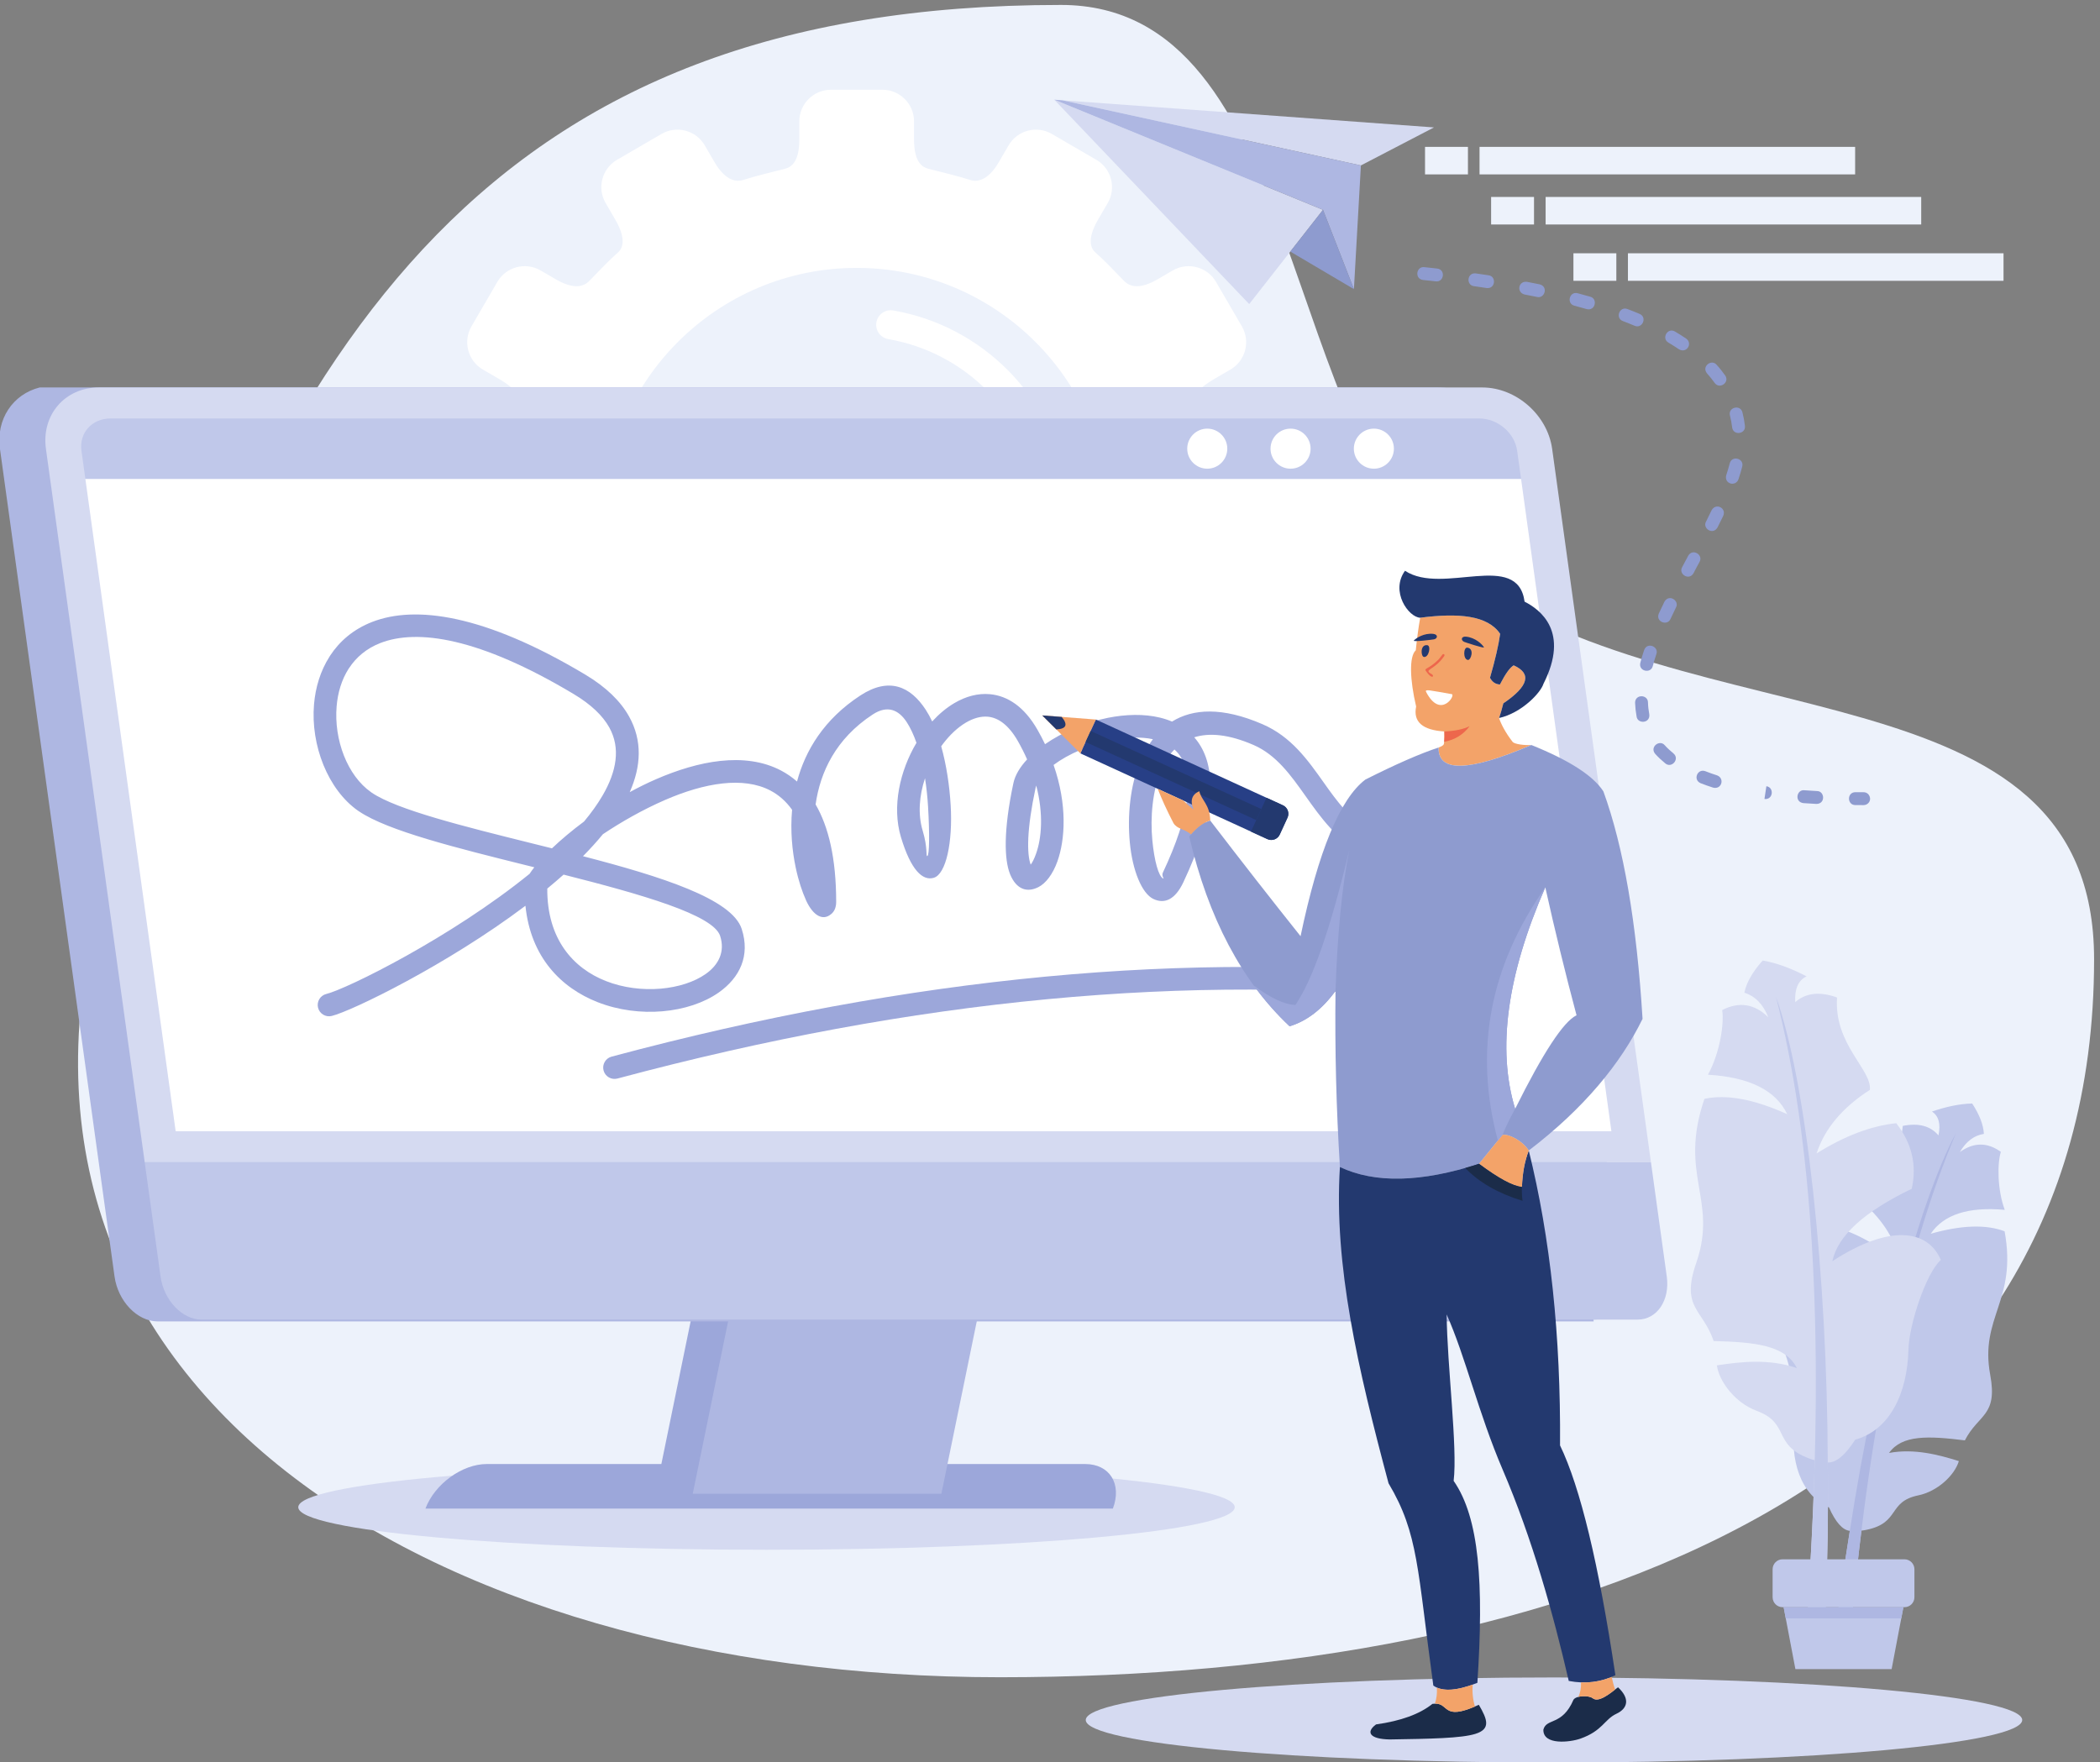 <svg xmlns:inkscape="http://www.inkscape.org/namespaces/inkscape" xmlns:sodipodi="http://sodipodi.sourceforge.net/DTD/sodipodi-0.dtd" xmlns="http://www.w3.org/2000/svg" xmlns:svg="http://www.w3.org/2000/svg" id="svg1" width="3199.802" height="2685.333" viewBox="0 0 3199.802 2685.333"><rect x="0" y="0" width="3199.802" height="2685.333" fill="#808080" stroke="none"/><defs id="defs1"></defs><g id="g1" transform="translate(-400.571,-324.667)"><g id="group-R5"><path id="path3" d="m 15166.7,22565 c 2813.4,0 2492.3,-4968.4 4523.3,-6482.9 2688.1,-2004.4 7312.8,-1012 7312.8,-4452.1 0,-6039.2 -5998.6,-8227.3 -12535.4,-8227.3 -6536.84,0 -12114.64,3349.6 -10168.23,9372.8 1946.37,6023.4 4330.76,9789.5 10867.53,9789.5" style="fill:#edf2fb;fill-opacity:1;fill-rule:evenodd;stroke:none" transform="matrix(0.133,0,0,-0.133,0,3333.333)"></path><path id="path4" d="m 12826.4,19551.9 c 1599,0 2895.4,-1296.3 2895.4,-2895.5 0,-1599.1 -1296.4,-2895.3 -2895.4,-2895.3 -1599.2,0 -2895.53,1296.2 -2895.53,2895.3 0,1599.2 1296.33,2895.5 2895.53,2895.5 z M 15237.9,17050 c 14.3,-90.7 -47.6,-175.8 -138.2,-190.2 -90.7,-14.4 -175.9,47.4 -190.2,138.1 -71.8,442.1 -281.2,838.2 -582.9,1143.1 -302.2,305.2 -696.7,518.6 -1138.1,594.8 -90.7,15.4 -151.6,101.5 -136.2,192.2 15.5,90.7 101.6,151.6 192.2,136.2 511.3,-88.3 968.2,-335.5 1317.9,-688.6 349.4,-353.2 592.2,-812.5 675.5,-1325.6 z m -4855.2,-393.6 c 0,92.2 74.7,166.9 166.8,166.9 92.1,0 166.8,-74.7 166.8,-166.9 0,-582.6 236.2,-1110.2 618,-1492 381.8,-381.8 909.3,-618 1492.1,-618 92.1,0 166.7,-74.6 166.7,-166.8 0,-92.1 -74.6,-166.8 -166.7,-166.8 -674.8,0 -1285.7,273.7 -1727.9,715.8 -442.2,442.2 -715.8,1053.2 -715.8,1727.8 z m 2443.7,779.7 c 430.5,0 779.5,-349 779.5,-779.6 0,-430.5 -349,-779.5 -779.5,-779.5 -430.6,0 -779.6,349 -779.6,779.5 0,430.6 349,779.6 779.6,779.6 z m -2235.4,3651 -510.4,-296.8 c -171.99,-100 -230.89,-322.6 -130.82,-494.6 l 112.62,-193.7 c 132.9,-228.5 75,-331.9 33.7,-368.9 -113.58,-101.5 -218.83,-211.8 -324.5,-321.9 -31.03,-32.3 -129.58,-142.6 -389.03,8.2 l -177.99,103.4 c -172.12,100 -394.64,41.2 -494.71,-130.9 l -296.81,-510.4 c -100.07,-172 -41.17,-394.6 130.83,-494.7 l 176.28,-102.3 c 243.33,-141.5 237.08,-214 206.27,-317.3 -42.35,-141.5 -87.87,-283.2 -118.74,-429.9 -27.57,-130.4 -15.14,-223.7 -346.03,-223.7 h -202.81 c -199.38,0 -361.93,-162.6 -361.93,-361.9 v -590.4 c 0,-199.4 162.55,-361.9 361.93,-361.9 h 202.81 c 330.89,0 318.46,-93.4 346.03,-223.8 30.87,-146.6 76.39,-288.3 118.74,-429.8 30.81,-103.3 37.06,-175.9 -206.27,-317.3 l -176.28,-102.3 c -172,-100.1 -230.9,-322.7 -130.83,-494.7 l 296.81,-510.4 c 100.07,-172.2 322.59,-230.9 494.71,-130.9 l 177.99,103.3 c 259.45,150.9 358,40.6 389.03,8.2 105.67,-110 210.92,-220.3 324.5,-321.9 41.3,-36.9 99.2,-140.3 -33.7,-368.8 l -112.62,-193.7 c -100.07,-172.1 -41.17,-394.6 130.82,-494.6 l 510.4,-296.9 c 172.1,-100 394.7,-41.3 494.7,130.9 l 112.4,193.2 c 134.9,231.9 267.7,222.8 323.8,204.9 162.7,-51.8 313,-85.3 481,-129 61.3,-16.1 166.4,-60.7 166.4,-337 v -207.1 c 0,-199.3 162.6,-361.9 361.8,-361.9 h 590.4 c 199.4,0 361.9,162.6 361.9,361.9 v 207.1 c 0,276.3 105,320.9 166.4,337 167.9,43.7 318.2,77.2 481,129 56.1,17.9 188.9,27 323.7,-204.9 l 112.4,-193.2 c 100.1,-172.2 322.7,-230.9 494.8,-130.9 l 510.3,296.9 c 172.1,100 231,322.5 130.9,494.6 l -112.7,193.7 c -132.8,228.5 -74.9,331.9 -33.7,368.8 113.6,101.6 218.9,211.9 324.5,321.9 31.1,32.4 129.7,142.7 389.2,-8.2 l 177.9,-103.3 c 172.1,-100 394.7,-41.3 494.7,130.9 l 296.8,510.4 c 100,172 41.3,394.6 -130.9,494.7 l -176.2,102.3 c -243.4,141.4 -237.1,214 -206.2,317.3 42.2,141.5 87.7,283.2 118.6,429.8 27.6,130.4 15.2,223.8 346.2,223.8 h 202.7 c 199.4,0 361.9,162.5 361.9,361.9 v 590.4 c 0,199.3 -162.5,361.9 -361.9,361.9 h -202.7 c -331,0 -318.6,93.3 -346.2,223.7 -30.9,146.7 -76.4,288.4 -118.6,429.9 -30.9,103.3 -37.2,175.8 206.2,317.3 l 176.2,102.3 c 172.2,100.1 230.9,322.7 130.9,494.7 l -296.8,510.4 c -100,172.1 -322.6,230.9 -494.7,130.9 l -177.9,-103.4 c -259.5,-150.8 -358.1,-40.5 -389.2,-8.2 -105.6,110.1 -210.9,220.4 -324.5,321.9 -41.2,37 -99.1,140.4 33.7,368.9 l 112.7,193.7 c 100.1,172 41.2,394.6 -130.9,494.6 l -510.3,296.8 c -172.1,100.1 -394.7,41.3 -494.8,-130.8 l -112.4,-193.2 c -134.8,-231.9 -267.6,-222.8 -323.7,-204.9 -162.8,51.8 -313.1,85.2 -481,129 -61.4,16 -166.4,60.7 -166.4,337 v 207.1 c 0,199.3 -162.5,361.9 -361.9,361.9 h -590.4 c -199.2,0 -361.8,-162.6 -361.8,-361.9 v -207.1 c 0,-276.3 -105.1,-321 -166.4,-337 -168,-43.8 -318.3,-77.2 -481,-129 -56.1,-17.9 -188.9,-27 -323.8,204.9 l -112.4,193.2 c -100,172.1 -322.6,230.9 -494.7,130.8 v 0" style="fill:#ffffff;fill-opacity:1;fill-rule:evenodd;stroke:none" transform="matrix(0.133,0,0,-0.133,0,3333.333)"></path><path id="path5" d="m 21662.3,19719.3 h 4302.9 v -315.4 h -4302.9 z m -624.5,0 h 491.6 v -315.4 h -491.6 v 315.4 0" style="fill:#edf2fb;fill-opacity:1;fill-rule:evenodd;stroke:none" transform="matrix(0.133,0,0,-0.133,0,3333.333)"></path><path id="path6" d="m 19962.2,20938.5 h 4302.9 v -315.4 h -4302.9 z m -624.5,0 h 491.6 v -315.4 h -491.6 v 315.4 0" style="fill:#edf2fb;fill-opacity:1;fill-rule:evenodd;stroke:none" transform="matrix(0.133,0,0,-0.133,0,3333.333)"></path><path id="path7" d="m 20719.3,20364.8 h 4302.9 v -315.5 h -4302.9 z m -624.5,0 h 491.5 v -315.5 h -491.5 v 315.5 0" style="fill:#edf2fb;fill-opacity:1;fill-rule:evenodd;stroke:none" transform="matrix(0.133,0,0,-0.133,0,3333.333)"></path><path id="path8" d="m 11793.3,5838.6 c 2962.6,0 5364.3,-218.4 5364.3,-487.7 0,-269.3 -2401.7,-487.6 -5364.3,-487.6 -2962.58,0 -5364.35,218.3 -5364.35,487.6 0,269.3 2401.77,487.7 5364.35,487.7" style="fill:#d5daf1;fill-opacity:1;fill-rule:evenodd;stroke:none" transform="matrix(0.133,0,0,-0.133,0,3333.333)"></path><path id="path9" d="m 20815.1,3400.3 c 2962.6,0 5364.3,-218.4 5364.3,-487.7 0,-269.3 -2401.7,-487.6 -5364.3,-487.6 -2962.6,0 -5364.3,218.3 -5364.3,487.6 0,269.3 2401.7,487.7 5364.3,487.7" style="fill:#d5daf1;fill-opacity:1;fill-rule:evenodd;stroke:none" transform="matrix(0.133,0,0,-0.133,0,3333.333)"></path><path id="path10" d="m 15443.3,5845.9 h -2006.4 l 1154.6,5626.8 H 11743.2 L 10588.7,5845.9 H 8588.76 c -281.94,0 -596.71,-228.7 -702.85,-510.6 h 7875.69 c 106.2,281.9 -36.4,510.6 -318.3,510.6" style="fill:#9ca7da;fill-opacity:1;fill-rule:evenodd;stroke:none" transform="matrix(0.133,0,0,-0.133,0,3333.333)"></path><path id="path11" d="m 21600.7,7994.1 -181.2,1310 -1131.6,8174.3 c -53.8,388.4 -412.1,703.3 -800.5,703.3 H 6807.15 3637.72 3466.1 c -305.81,-77.2 -502.02,-363.2 -454.83,-703.3 L 4324.1,7994.1 C 4363.56,7710.6 4585.08,7480 4818.27,7480 H 21269.8 l -2.9,20.6 c 221.9,0 371.6,221 333.8,493.5" style="fill:#aeb7e2;fill-opacity:1;fill-rule:evenodd;stroke:none" transform="matrix(0.133,0,0,-0.133,0,3333.333)"></path><path id="path12" d="m 13796.9,5505.6 h -2848.6 l 1224.5,5967.1 h 2848.3 L 13796.9,5505.6" style="fill:#aeb7e2;fill-opacity:1;fill-rule:evenodd;stroke:none" transform="matrix(0.133,0,0,-0.133,0,3333.333)"></path><path id="path13" d="M 21925.9,9304.1 20794,17478.4 c -53.6,388.4 -412.2,703.3 -800.6,703.3 H 4144.09 c -388.38,0 -659.61,-314.9 -606.01,-703.3 L 4669.6,9304.1 h 17256.3" style="fill:#d5daf1;fill-opacity:1;fill-rule:evenodd;stroke:none" transform="matrix(0.133,0,0,-0.133,0,3333.333)"></path><path id="path14" d="m 4669.6,9304.1 181.65,-1310 c 37.7,-272.5 248.32,-493.5 470.26,-493.5 H 21772.9 c 222.3,0 372,221 334.3,493.5 l -181.3,1310 H 4669.6" style="fill:#c0c8ea;fill-opacity:1;fill-rule:evenodd;stroke:none" transform="matrix(0.133,0,0,-0.133,0,3333.333)"></path><path id="path15" d="m 21472.8,9659.1 -1035,7475.3 H 3989.78 l -44.64,322.1 1079.1,-7797.4 H 21472.8" style="fill:#ffffff;fill-opacity:1;fill-rule:evenodd;stroke:none" transform="matrix(0.133,0,0,-0.133,0,3333.333)"></path><path id="path16" d="m 20437.8,17134.4 -44.7,322.1 c -28.1,204.4 -222.8,370.1 -434.6,370.1 H 4277.21 c -211.69,0 -360.36,-165.7 -332.07,-370.1 l 44.64,-322.1 H 20437.8" style="fill:#c0c8ea;fill-opacity:1;fill-rule:evenodd;stroke:none" transform="matrix(0.133,0,0,-0.133,0,3333.333)"></path><path id="path17" d="m 17797.2,17709.9 c 126.7,0 229.5,-102.8 229.5,-229.5 0,-126.6 -102.8,-229.4 -229.5,-229.4 -126.8,0 -229.6,102.8 -229.6,229.4 0,126.7 102.8,229.5 229.6,229.5 z m 954.5,0 c 126.6,0 229.4,-102.8 229.4,-229.5 0,-126.6 -102.8,-229.4 -229.4,-229.4 -126.8,0 -229.5,102.8 -229.5,229.4 0,126.7 102.7,229.5 229.5,229.5 z m -1908.9,0 c 126.6,0 229.5,-102.8 229.5,-229.5 0,-126.6 -102.9,-229.4 -229.5,-229.4 -126.8,0 -229.5,102.8 -229.5,229.4 0,126.7 102.7,229.5 229.5,229.5 v 0" style="fill:#ffffff;fill-opacity:1;fill-rule:evenodd;stroke:none" transform="matrix(0.133,0,0,-0.133,0,3333.333)"></path><path id="path18" d="m 16546.3,13936.3 c -21.8,37.3 -48.7,69.6 -79.6,97.2 -62.1,-63.2 -111.1,-140.5 -148.2,-226.4 -105.9,-244.5 -129.3,-554.4 -105,-813.8 22.1,-234.3 71.5,-413.7 123.7,-438.3 17.2,-8.1 -20.9,29.8 -3.3,67.1 320.2,677.9 344.3,1088.8 212.4,1314.2 z m -1665,-1097.4 c 63.3,177.1 87.5,453.9 2.1,781.7 l -7.4,-26.8 c -102.1,-478.4 -101.1,-754.9 -56.2,-880.1 20,26.1 41.4,68.4 61.5,125.2 z m -1237.2,540.8 c -6.3,105.7 -17.9,216 -34.9,324.5 -65.9,-199.4 -83.4,-412.5 -26.6,-601.4 60.3,-200.6 34.4,-296 52.8,-290.6 24.7,7.4 26.8,259.5 8.7,567.5 z m -4175.61,-780 c -60.42,-53.9 -122.86,-107.3 -186.76,-160 -3.88,-579.8 298.57,-913 670.34,-1059.1 200.63,-79 422.23,-105.3 627.73,-87.9 201.7,17.2 385.9,76.4 516.9,168.5 148,104.1 224.3,255.2 165.1,436.7 -78.9,241.3 -901.1,475.8 -1793.31,701.8 z m 234.6,608.5 c 82.88,99.4 154.51,199.1 212.11,297.9 160.3,275.2 209,543.5 76.51,780.5 -74.57,133.4 -206.85,262.2 -408.24,382.6 -1083,647.7 -1791.03,748.7 -2214.52,584 -159.39,-62 -277.6,-164.2 -358.76,-288.5 l -4.54,-6.4 c -79.94,-125.2 -124.28,-274.3 -137.12,-429.2 -32.41,-383.6 122.86,-795.4 395.28,-985.4 l 7.24,-5.3 c 288.54,-195.7 1051.24,-385.4 1839.86,-581.6 l 224.54,-55.9 c 103.53,98.4 228.12,203.7 367.64,307.3 z M 6812.45,10980.1 c -69.69,-17.1 -140.06,25.5 -157.14,95.1 -16.96,69.6 25.51,139.9 95.23,157 237.08,58.8 1429.94,647.4 2328.5,1376.8 15.21,23.4 33.47,48.4 54.25,74.8 l -84.29,20.9 c -810.35,201.6 -1594.47,396.6 -1923.95,619.7 l -9.5,6 c -346.86,241.9 -545.82,751.3 -506.25,1220.2 16.43,194.6 73.69,384.2 177.65,547 l 5.72,9.5 c 109.25,167.1 268.1,304.6 482.92,388.1 489.94,190.6 1277.49,92.4 2441.11,-603.5 242.26,-144.8 405.1,-306.5 501.7,-479.3 154.6,-276.5 139,-571.1 7.9,-867.7 98,53.6 198.4,103.3 299.9,147.5 244.5,106.3 497.2,184.3 737.7,210.3 250.8,27.1 490.1,-1.6 696.6,-110.5 64.6,-34.1 125.6,-75.8 182.4,-125.7 95.5,357.3 309.4,713.9 725.2,985.9 328.9,215.1 574.1,104.4 748.6,-162.3 26.9,-41.2 51.8,-86.5 74.7,-135.3 77.9,85.3 163.6,157 253.4,210.1 130.1,76.9 269.9,115.6 410.2,102.2 199.9,-19.2 391.3,-142.2 542.8,-407.7 31.8,-55.6 60.5,-110.5 86.4,-165.1 200.4,138.9 459.2,249.9 718.5,301.8 205.9,41.2 415.4,47.1 598.8,2.6 47.9,-11.6 93.8,-26.6 137.7,-45.3 238,147.6 574.2,170 1036.4,-30.1 328.7,-142.3 515.9,-406.2 701.5,-668.1 305.1,-430.3 606.9,-855.8 1643.8,-504.1 67.7,22.9 141.6,-13.5 164.5,-81.2 22.9,-67.8 -13.5,-141.7 -81.4,-164.6 -1219.7,-413.9 -1577.1,89.9 -1938.5,599.5 -165.1,232.8 -331.6,467.6 -592.7,580.6 -287.7,124.7 -510.1,141.3 -679.2,87.8 28.1,-31.9 53.6,-67 76.1,-105.6 172.6,-294.8 161.8,-787.9 -201.1,-1556.2 -95,-201.3 -217.2,-250 -342.3,-190.9 -133.2,63 -240.7,327.6 -270.8,648.6 -27.9,295.7 0.3,653 125.1,940.9 37.9,87.7 84.1,169.2 139.2,241.5 -139.6,29.5 -302.4,22.3 -466.3,-10.3 -252.6,-50.6 -502.3,-158.2 -671.3,-284.6 160,-459.4 131.7,-859.2 43.9,-1105 -53.1,-149.1 -134.8,-253.6 -218.9,-295.5 -130.3,-65.5 -251.4,-25.3 -322.8,146.9 l -2.1,5.9 c -64.2,161.4 -76.8,493.6 39.5,1038.9 19.4,91.7 75.4,184.3 157.1,272.1 -30.3,69.1 -65.7,139.8 -106.6,211.4 -104.4,182.9 -223.7,266.4 -341.7,277.8 -82.2,7.8 -169.2,-17.7 -253.6,-67.7 -92.7,-55 -181.6,-138.3 -259.2,-239.8 l -23,-31.2 c 60.5,-215.1 95.4,-455.3 108.4,-675.2 24.9,-421.6 -51.8,-789.1 -193.6,-831.8 -127.3,-38 -262.3,87.2 -376,465.5 -105.6,351.2 -12,761.6 177.8,1081.3 -31.6,90.1 -68.9,171.4 -112.2,237.6 -91.2,139.4 -219,198.1 -388.8,87.1 -425.4,-278.2 -602.7,-664.3 -654.5,-1031.2 148,-254.7 235.6,-617.2 235.6,-1116.3 0,-56.7 -16.6,-100.1 -46.6,-130.1 l -12.4,-10.8 c -91.2,-77.3 -202.2,-22 -284.5,154.6 l -4.4,10.9 c -40.3,89 -84,217.1 -115.6,368.2 -40.1,190.2 -63,420.3 -41.6,662.5 -70.5,98.8 -154,170.6 -246.9,219.7 -157.1,82.9 -346.1,104 -548.3,82.1 -212.4,-23 -439.4,-93.3 -661.4,-189.9 -253.8,-110.5 -499.9,-250.7 -710.83,-391.8 -69.45,-84.7 -145.96,-168.7 -228.12,-252 899.65,-233.5 1705.65,-489.2 1817.95,-832.3 100.7,-308.1 -22.1,-560 -262.7,-729.5 -168.9,-118.7 -398.6,-194.4 -644.9,-215.2 -242.3,-20.7 -504.5,10.8 -743.6,104.9 -418.31,164.4 -766.13,515.1 -826.02,1104.2 C 8135,11567.1 7045.41,11037.8 6812.45,10980.1 v 0" style="fill:#9ca7da;fill-opacity:1;fill-rule:evenodd;stroke:none" transform="matrix(0.133,0,0,-0.133,0,3333.333)"></path><path id="path19" d="m 24033.4,8558.6 c -185.6,-175.1 -269.9,-384.9 -252.9,-629.4 439,-298.9 665.9,-578.9 680.8,-839.7 -515.6,458.9 -903,457.7 -1077.5,175.8 128.7,-155.7 218.8,-693.2 187.7,-940.7 -54.9,-436.9 64,-829 394.2,-976.4 75.8,-169.7 155.3,-259.1 238.6,-268.3 -79.8,-489.4 -147.3,-986.3 -201.9,-1490.6 55.7,-28.7 135.6,-25.6 178,3.1 17.1,196.6 29.7,335.3 42.4,428.2 33.8,365.9 72,719.9 114.4,1061.9 20.3,2.3 40.6,5.7 60.6,10 386.1,81 238.2,322 591.5,394.4 217.4,44.6 415.1,228.3 464.2,392.4 -226.2,71.3 -511.2,147.5 -800,93.4 150.2,211 455.1,195.1 868.9,144.2 156.3,303.8 378.4,276.1 290.3,751.6 -122.6,662.7 310.9,846.4 165,1644.2 -213.2,80.6 -495.3,71.3 -846.5,-28.3 148.9,220.4 431.6,311.5 848.2,273.6 -86.6,233.7 -86,535.9 -44.7,664.7 -154.6,111.9 -311,111.2 -469.1,-1.8 70.7,121.2 162.2,190.5 274.7,207.8 -5.6,103.8 -50.2,219.9 -134.1,348.1 -138.5,-3.2 -292.1,-33.9 -460.6,-92 76.8,-50.7 101.6,-141.7 74.5,-273.2 -92.4,108.6 -228.7,144.9 -409.3,108.8 -38.2,-473.7 -457.9,-665.8 -465,-869.9 247.1,-217.7 391.9,-455.1 434.3,-712.3 -251.9,216 -500.8,356.2 -746.7,420.4" style="fill:#c0c8ea;fill-opacity:1;fill-rule:evenodd;stroke:none" transform="matrix(0.133,0,0,-0.133,0,3333.333)"></path><path id="path20" d="m 24002.4,3589.3 c 54.6,504.3 122.1,1001.2 201.9,1490.6 285.1,1848.8 783.1,3758.5 1216.4,4557.7 -578.3,-1362.9 -977.6,-3235.2 -1197.9,-5617 -12.7,-92.9 -25.3,-231.6 -42.4,-428.2 -42.4,-28.7 -122.3,-31.8 -178,-3.1" style="fill:#aeb7e2;fill-opacity:1;fill-rule:evenodd;stroke:none" transform="matrix(0.133,0,0,-0.133,0,3333.333)"></path><path id="path21" d="m 24736,9751.3 c 179.2,-228.8 238.4,-479.2 177.6,-751.6 -545,-262 -848.2,-538.5 -909.4,-829.9 658.6,429.2 1094.7,361.9 1243,14.9 -171.4,-153.5 -364.1,-743.4 -371.2,-1027.2 -12.5,-501.3 -213.2,-922.6 -610,-1032.4 -114.2,-178 -218.9,-265.3 -314.3,-261.5 6.7,-564.7 -2,-1135.6 -26.1,-1712.6 -67.7,-22.8 -157.1,-5.8 -200.1,33.8 14.3,224.2 23.8,382.4 25.2,489.3 24.2,417.7 41.5,822.8 52,1214.9 -22.6,6.2 -44.8,13.4 -66.6,21.7 -421,156.9 -213.5,403.1 -599,544.8 -237.2,87 -428.5,327.5 -455.9,520.7 266.9,41.8 600.6,79 916.8,-31.1 -133.2,263.2 -479.4,297.3 -953.9,310.2 -124.3,368.8 -379,375.3 -199.1,895.6 250.9,725.3 -206,1006 93.9,1879.5 253.8,54.5 569.9,-4.2 948.3,-176 -130.2,273.5 -432.9,424.3 -908.3,452.5 137.2,248.3 187.8,588.6 163.2,740.7 193.2,99.6 369.1,72.3 528,-81.8 -59.1,148.5 -150.4,242.1 -274.1,280.7 24,116 94,239 210.3,369.1 155.4,-27.1 323.1,-87.9 502.9,-182 -95,-43.9 -138.4,-142.2 -130.3,-294.9 122.4,106.6 282.2,124.3 479.3,52.9 -37.6,-539.8 402.4,-827.6 375.7,-1058.5 -315.4,-203.1 -518.7,-445.9 -610.2,-728.1 320.2,200.4 624.4,315.7 912.3,346.3" style="fill:#d5daf1;fill-opacity:1;fill-rule:evenodd;stroke:none" transform="matrix(0.133,0,0,-0.133,0,3333.333)"></path><path id="path22" d="m 23925.6,4151 c 24.1,577 32.8,1147.9 26.1,1712.6 -6.5,2130.1 -242.3,4365 -594.2,5338.5 419.2,-1632.9 550.3,-3808.9 393.2,-6528 -1.4,-106.9 -10.9,-265.1 -25.2,-489.3 43,-39.6 132.4,-56.6 200.1,-33.8" style="fill:#c0c8ea;fill-opacity:1;fill-rule:evenodd;stroke:none" transform="matrix(0.133,0,0,-0.133,0,3333.333)"></path><path id="path23" d="m 23433.6,4754.2 h 1396.8 c 62.8,0 114,-51.4 114,-114.1 v -320.7 c 0,-62.8 -51.2,-114 -114,-114 h -1396.8 c -62.8,0 -113.9,51.2 -113.9,114 v 320.7 c 0,62.7 51.1,114.1 113.9,114.1" style="fill:#c0c8ea;fill-opacity:1;fill-rule:evenodd;stroke:none" transform="matrix(0.133,0,0,-0.133,0,3333.333)"></path><path id="path24" d="M 23446.1,4205.3 H 24818 l -134.7,-709.1 h -1102.6 l -134.6,709.1" style="fill:#c0c8ea;fill-opacity:1;fill-rule:evenodd;stroke:none" transform="matrix(0.133,0,0,-0.133,0,3333.333)"></path><path id="path25" d="m 24818,4205.3 h -1371.9 l 24.4,-128.3 h 1323.1 l 24.4,128.3" style="fill:#aeb7e2;fill-opacity:1;fill-rule:evenodd;stroke:none" transform="matrix(0.133,0,0,-0.133,0,3333.333)"></path><path id="path26" d="m 10085.7,10263.1 c -69.2,-18.5 -140.69,22.7 -159.14,92 -18.49,69.1 22.8,140.5 91.94,159 1714.2,459.5 3370.6,765 4968.8,916.4 1598.7,151.3 3137.8,148.4 4616.8,-9.1 71.2,-7.5 122.8,-71.5 115.4,-142.7 -7.5,-71.3 -71.6,-122.9 -142.8,-115.4 -1462.6,155.7 -2984.5,158.7 -4565,9 -1581.2,-149.6 -3223.4,-453 -4926,-909.2" style="fill:#9ca7da;fill-opacity:1;fill-rule:evenodd;stroke:none" transform="matrix(0.133,0,0,-0.133,0,3333.333)"></path><path id="path27" d="m 21117.5,2699.1 c 254.3,89.5 274.8,220.5 411.9,284.6 138,64.4 153.9,179.3 18.9,304 -99.7,-79.7 -223.4,-177.6 -289,-125.7 -43.6,34.5 -192,32.3 -221.4,-18.2 -129.2,-300.4 -308.9,-205.2 -344.4,-341.9 -4.1,-181.9 307.3,-144 424,-102.8" style="fill:#1b2c49;fill-opacity:1;fill-rule:evenodd;stroke:none" transform="matrix(0.133,0,0,-0.133,0,3333.333)"></path><path id="path28" d="m 18933.1,2689.9 c 469.5,7.5 820.5,13.2 982.7,64.4 174.9,55.2 138.8,161.9 38.3,332.6 -442.6,-203.6 -324.6,41.8 -531.7,10.6 -145.4,-117.1 -360.9,-195.5 -646.1,-235.4 -120.7,-89.1 -71.6,-168.2 156.8,-172.2" style="fill:#1b2c49;fill-opacity:1;fill-rule:evenodd;stroke:none" transform="matrix(0.133,0,0,-0.133,0,3333.333)"></path><path id="path29" d="m 20555.7,14084.9 c -75,-5.4 -193.2,9 -214.2,35.6 -79.7,101.3 -135,207 -155.5,273.6 15.5,44.3 31.9,100.3 48.8,167.9 289,196.2 328.5,341.4 118.6,435.6 -42.4,-23.8 -94.9,-96.8 -157.6,-219.3 -50.1,2.1 -88.1,27.7 -113.9,76.9 59.7,206.6 98.4,374.4 116.4,503.3 -142.3,211.6 -475.3,241.8 -916.1,184.7 -20.5,-117.4 -37.3,-241.5 -50.3,-372.8 -78,-71.8 -68,-338.1 3.9,-644.8 -35.9,-174.5 71.9,-269.7 323.1,-285.7 3.7,-61.9 -2.1,-137.8 -6.1,-146.4 -6.3,-13.4 -28.7,-26.3 -59.5,-37.3 h -0.1 c -8.4,-288 345.7,-278.4 1062.5,28.7" style="fill:#f3a369;fill-opacity:1;fill-rule:evenodd;stroke:none" transform="matrix(0.133,0,0,-0.133,0,3333.333)"></path><path id="path30" d="m 19282.2,15543.2 c 440.8,57.1 773.8,26.9 916.1,-184.7 -18,-128.9 -56.7,-296.7 -116.4,-503.3 25.8,-49.2 63.8,-74.8 113.9,-76.9 62.7,122.5 115.2,195.5 157.6,219.3 209.9,-94.1 170.4,-239.4 -118.6,-435.6 -16.9,-67.6 -33.3,-123.6 -48.7,-167.9 259.9,58.2 477.3,290.6 508,391.2 303.1,597.6 -35,850.1 -215.9,942.1 -79.9,591.8 -939.3,68.8 -1369.9,354 -171.2,-236.4 40.5,-532.9 173.9,-538.2" style="fill:#23396f;fill-opacity:1;fill-rule:evenodd;stroke:none" transform="matrix(0.133,0,0,-0.133,0,3333.333)"></path><path id="path31" d="m 20370,9915.7 c -208.6,685.8 -93.4,1531.9 345.5,2538.2 110.4,-496.5 229.7,-985.2 358,-1466.1 -149,-70.8 -383.4,-428.2 -703.5,-1072.1 z m -3733.5,3120.9 c 218.2,-934.2 601.4,-1659.1 1149.7,-2174.8 197.5,59.9 372.9,195 525.9,405.2 -8.2,-675.8 8.6,-1348.3 50.5,-2017.6 400.2,-189.8 931.5,-177.4 1593.9,36.7 l 268.7,331 c 68.9,13.3 225.7,-62.9 300.9,-179 629.2,480.1 1053.3,996.1 1303.6,1508.7 -67.5,1101.4 -217.2,1970.4 -448.8,2607 -117.1,180.1 -392.1,357.1 -825.2,531.1 -716.8,-307.2 -1071,-316.7 -1062.5,-28.7 -210.7,-69.2 -490.4,-191.6 -839,-367.3 -290.6,-220.8 -538,-819.1 -742.5,-1794.8 -332.5,416.7 -677.5,858.4 -1035,1325.4 -79.5,-22.5 -159.6,-83.5 -240.2,-182.9 v 0" style="fill:#8e9bcf;fill-opacity:1;fill-rule:evenodd;stroke:none" transform="matrix(0.133,0,0,-0.133,0,3333.333)"></path><path id="path32" d="m 20448,9021.7 c -101.7,8 -265.5,96.2 -491.5,264.4 -662.4,-214.1 -1193.7,-226.5 -1593.9,-36.7 -71.1,-1126.7 205.7,-2307.9 557.1,-3624.4 344.2,-578 329.6,-984.2 513,-2317.8 101.8,-72.7 270.1,-62.1 504.8,31.7 74.5,1137 23.1,1889.8 -272,2314.1 46.2,381.2 -74.5,1318.3 -80.2,1906.7 214.6,-478.5 362.1,-1125 641.6,-1777.7 340.6,-794.9 577.8,-1645.5 757.3,-2421.5 190.1,-36.9 368.2,-15.1 534.4,65.3 -190.8,1275.4 -402.2,2153.2 -634.2,2633.3 8.9,1254 -110.6,2380.4 -358.3,3379 -46.1,-117.9 -72.1,-256.7 -78.1,-416.4" style="fill:#23396f;fill-opacity:1;fill-rule:evenodd;stroke:none" transform="matrix(0.133,0,0,-0.133,0,3333.333)"></path><path id="path33" d="m 19956.5,9286.1 c 226,-168.2 389.8,-256.4 491.5,-264.4 6,159.7 32,298.5 78.1,416.4 -75.2,116.1 -232,192.3 -300.9,179 l -268.7,-331" style="fill:#f3a369;fill-opacity:1;fill-rule:evenodd;stroke:none" transform="matrix(0.133,0,0,-0.133,0,3333.333)"></path><path id="path34" d="m 18312.1,11267 c 21.8,656.1 74.4,1194.2 157.8,1613.9 -212.3,-891.3 -417.9,-1482.8 -617.1,-1774.5 -125.8,4 -285.3,78.6 -478.2,223.8 124.9,-171.7 262.1,-327.8 411.6,-468.4 197.5,59.9 372.9,195 525.9,405.2" style="fill:#9ca7da;fill-opacity:1;fill-rule:evenodd;stroke:none" transform="matrix(0.133,0,0,-0.133,0,3333.333)"></path><path id="path35" d="m 20225.2,9617.1 c 38.6,95.3 86.8,194.9 144.8,298.6 -208.6,685.8 -93.4,1531.9 345.5,2538.2 -638.4,-907.2 -819.3,-1874.6 -543,-2901.8 l 52.7,65" style="fill:#9ca7da;fill-opacity:1;fill-rule:evenodd;stroke:none" transform="matrix(0.133,0,0,-0.133,0,3333.333)"></path><path id="path36" d="m 19848.6,14300.7 c -70.4,-34.9 -167,-55.1 -289.7,-60.8 2.5,-41.5 0.6,-89.4 -2,-119 123.4,23.8 220.6,83.7 291.7,179.8" style="fill:#ed674c;fill-opacity:1;fill-rule:evenodd;stroke:none" transform="matrix(0.133,0,0,-0.133,0,3333.333)"></path><path id="path37" d="m 21093.2,3177.2 c 56.4,14.9 136.1,8.6 166.1,-15.2 58.7,-46.4 163.8,26.9 256.6,99.9 -16,44 -29.2,92.2 -39.7,144.7 -111.8,-46.9 -228.9,-67.7 -351.3,-62.8 1.7,-66.6 -8.8,-122.2 -31.7,-166.6 z m -1183.5,-110.1 c -23.6,77.7 -32.6,161.3 -26.7,251 -179.1,-64.4 -315.8,-75.6 -410.1,-33.8 4.9,-66.4 -2.7,-127.8 -22.7,-184.1 162.9,5.7 88.6,-191.9 459.5,-33.1 v 0" style="fill:#f3a369;fill-opacity:1;fill-rule:evenodd;stroke:none" transform="matrix(0.133,0,0,-0.133,0,3333.333)"></path><path id="path38" d="m 20454.7,8861.7 c -7.1,57.9 -9.4,111.2 -6.7,160 -101.7,8 -265.5,96.2 -491.5,264.5 -53.8,-17.4 -106.6,-33.5 -158.5,-48.2 159,-165.4 377.9,-290.9 656.7,-376.3" style="fill:#1b2c49;fill-opacity:1;fill-rule:evenodd;stroke:none" transform="matrix(0.133,0,0,-0.133,0,3333.333)"></path><path id="path39" d="m 15388.7,13989.1 177.8,387.6 c 954.8,-437.8 1188.4,-545 2143.1,-982.8 53.3,-24.4 77,-88 52.6,-141.3 l -89,-193.9 c -24.4,-53.2 -88,-76.9 -141.3,-52.3 -954.7,437.7 -1188.4,544.8 -2143.2,982.7" style="fill:#273f86;fill-opacity:1;fill-rule:evenodd;stroke:none" transform="matrix(0.133,0,0,-0.133,0,3333.333)"></path><path id="path40" d="m 15566.5,14376.7 -177.8,-387.6 -436.3,434.7 z" style="fill:#f3a369;fill-opacity:1;fill-rule:evenodd;stroke:none" transform="matrix(0.133,0,0,-0.133,0,3333.333)"></path><path id="path41" d="m 17462.1,13350.9 -58.1,-126.7 -1955.4,895.3 58.1,126.7 1955.4,-895.3" style="fill:#23396f;fill-opacity:1;fill-rule:evenodd;stroke:none" transform="matrix(0.133,0,0,-0.133,0,3333.333)"></path><path id="path42" d="m 17521.4,13480.3 -177.8,-387.6 188.3,-86.3 c 53.3,-24.6 116.9,-0.9 141.3,52.3 l 89,193.9 c 24.4,53.3 0.7,116.9 -52.6,141.3 l -188.2,86.4" style="fill:#23396f;fill-opacity:1;fill-rule:evenodd;stroke:none" transform="matrix(0.133,0,0,-0.133,0,3333.333)"></path><path id="path43" d="m 15113.4,14263.4 c 115.2,6 135.7,53.7 61.8,143.3 l -222.8,17.1 161,-160.4" style="fill:#23396f;fill-opacity:1;fill-rule:evenodd;stroke:none" transform="matrix(0.133,0,0,-0.133,0,3333.333)"></path><path id="path44" d="m 16876.7,13219.5 c -3.7,187.4 -104,233.3 -124.6,336.1 -86.2,-37.6 -108.5,-107.6 -66.7,-210.3 -39.3,31.5 -78.1,65.6 -116.2,102.5 -125.1,57.3 -223,102.2 -293.4,134.5 43.1,-113.2 103.1,-244.1 179.9,-392.7 46,-72.1 114.3,-58.4 201.2,-128.7 73.7,85.2 147,138 219.8,158.6" style="fill:#f3a369;fill-opacity:1;fill-rule:evenodd;stroke:none" transform="matrix(0.133,0,0,-0.133,0,3333.333)"></path><path id="path45" d="m 19828.7,15059.5 c 35.1,-4.3 78.5,130.5 -6.5,141 -45.6,5.4 -50.7,-133.7 6.5,-141" style="fill:#23396f;fill-opacity:1;fill-rule:evenodd;stroke:none" transform="matrix(0.133,0,0,-0.133,0,3333.333)"></path><path id="path46" d="m 19325,15093.6 c -34.9,4.3 -46.5,145.5 38.5,135.1 45.5,-5.5 19.2,-142.4 -38.5,-135.1" style="fill:#23396f;fill-opacity:1;fill-rule:evenodd;stroke:none" transform="matrix(0.133,0,0,-0.133,0,3333.333)"></path><path id="path47" d="m 19806.8,15326.3 c -56.7,5 -60.5,-41.9 -20.9,-59.5 11.6,-5.3 235.3,-78.5 226.9,-63.1 -16.1,31.7 -98.7,113.3 -206,122.6" style="fill:#23396f;fill-opacity:1;fill-rule:evenodd;stroke:none" transform="matrix(0.133,0,0,-0.133,0,3333.333)"></path><path id="path48" d="m 19431.8,15358.3 c 56.8,-6.4 51.8,-53.2 9.5,-62.5 -20,-4.3 -247.8,-32.1 -232,-14.2 26.4,29.3 119.2,88.6 222.5,76.7" style="fill:#23396f;fill-opacity:1;fill-rule:evenodd;stroke:none" transform="matrix(0.133,0,0,-0.133,0,3333.333)"></path><path id="path49" d="m 19347.8,14932.8 c 74.1,-108.5 99.8,-54.4 68,-36.9 -105.4,58 25.2,37.8 141.6,207.6 11.9,17.9 -8.2,31.2 -20.1,17.8 -8.2,-9.3 -34.1,-46.5 -43.7,-55.8 -116.7,-115.5 -169.3,-97.9 -145.8,-132.7" style="fill:#ed674c;fill-opacity:1;fill-rule:evenodd;stroke:none" transform="matrix(0.133,0,0,-0.133,0,3333.333)"></path><path id="path50" d="m 19350.8,14691.6 c 164.7,-315.3 342,-32.5 293.1,-24 -248.8,42.2 -313.3,62.4 -293.1,24" style="fill:#ffffff;fill-opacity:1;fill-rule:evenodd;stroke:none" transform="matrix(0.133,0,0,-0.133,0,3333.333)"></path><path id="path51" d="m 15089.9,21479.2 3078.8,-1262 -845.4,-1079.9 z" style="fill:#d5daf1;fill-opacity:1;fill-rule:evenodd;stroke:none" transform="matrix(0.133,0,0,-0.133,0,3333.333)"></path><path id="path52" d="m 18603,20725.9 -3418.9,746.4 4256.2,-310.9 z" style="fill:#d5daf1;fill-opacity:1;fill-rule:evenodd;stroke:none" transform="matrix(0.133,0,0,-0.133,0,3333.333)"></path><path id="path53" d="m 18603,20725.9 -80,-1417.4 -354.3,908.7 -3078.8,1262 94.2,-6.9 3418.9,-746.4" style="fill:#aeb7e2;fill-opacity:1;fill-rule:evenodd;stroke:none" transform="matrix(0.133,0,0,-0.133,0,3333.333)"></path><path id="path54" d="m 18523,19308.5 -728.8,430.3 374.5,478.4 z" style="fill:#8e9bcf;fill-opacity:1;fill-rule:evenodd;stroke:none" transform="matrix(0.133,0,0,-0.133,0,3333.333)"></path><path id="path55" d="m 20065.7,19467.2 c 91.8,-11.5 79,-158.7 -21.9,-146.1 l -145.5,21.3 c -93.2,11.6 -79,158.6 20.6,146.2 z m 585.4,-103.9 c 101.9,-25.6 57.2,-166.3 -29.7,-144.6 l -143.9,28.5 c -93.9,23.5 -71.6,157.5 27.7,145 z m 579.1,-141.6 c 88.5,-22.1 59.8,-167 -40.6,-142 l -140.8,38.9 c -92.1,23 -59.2,167 37.4,142.9 z m 565.8,-196.9 c 90.7,-38.9 31,-174 -57.1,-136.2 -44.5,19 -89.5,36.6 -134.8,54 -90.3,33.8 -39.5,172.4 52.5,137.9 46.7,-17.9 93.4,-36.1 139.4,-55.7 z m 533.6,-283.3 c 76.3,-54.5 6.8,-173.6 -82.5,-122.5 -39.6,26.9 -79.9,52.2 -121.1,76.8 -81.9,46.8 -11.8,176.7 75.3,127 43.7,-25.9 86.2,-52.8 128.3,-81.3 z m 445.8,-420.9 c 57.7,-80.6 -63.7,-164.7 -119.2,-87.1 -27.5,38.1 -56.2,74.1 -87.5,109.2 -67.1,80.4 51.9,168.1 109.5,99 34.6,-37.6 67.4,-79.8 97.2,-121.1 z m 227.1,-578.2 c 12.1,-96.7 -134.4,-114.9 -146.4,-18.4 -5.3,45.6 -13.9,91.5 -25.1,136 -23.9,95.5 119.7,129.8 143,36.6 12.7,-50.9 22.4,-102 28.5,-154.2 z m -74.1,-613.1 c -33.1,-88.4 -165.1,-53 -140.3,45.9 15,45.7 28.5,90.1 40.5,136.7 23.5,94 166.9,58.7 143.2,-36.1 -12.9,-49.8 -27.2,-97.8 -43.4,-146.5 z m -239.6,-551.2 c -53.4,-93.5 -175.2,-9.7 -132.1,65.9 l 64.5,131.4 c 50.5,88.3 170.8,23.9 133.3,-63.6 z m -275.1,-524.6 c -51.2,-89.6 -175.7,-10.4 -130.5,69 l 69.4,130.6 c 51,89.3 175.9,10.3 130.3,-69.4 -23.7,-42.4 -46.6,-87.1 -69.2,-130.2 z m -263.5,-523.9 c -36.4,-85.2 -174.4,-32.2 -134.2,61.6 20.9,45 42.1,90.5 64.2,135.1 54,94.6 175.1,9.5 132.6,-65 -21.5,-43.5 -42.3,-87.9 -62.6,-131.7 z m -203.6,-541 c -22.5,-89.9 -167.1,-59.5 -142.4,39.1 13.1,48.4 27.3,98.4 43.8,145.5 36.2,96.7 172,38.2 139.8,-47.4 -15.2,-44.9 -28.9,-91.2 -41.2,-137.2 z m -39.7,-552.1 c 13.2,-105.2 -134.5,-113.2 -145.5,-25.1 -9.6,52.7 -15.2,103.7 -17.3,157.3 0,101.8 147.7,96.5 147.7,3.5 1.4,-46 6.8,-90.4 15.1,-135.7 z m 276.3,-447.7 c 76.9,-64 -20.2,-175.3 -92.7,-114.8 -41.8,34.2 -80.2,69.7 -116.4,109.8 -65.6,78.6 51.7,168.4 110.7,97.6 30.5,-33.8 63.3,-63.6 98.4,-92.6 z m 500.9,-252.1 c 88.3,-33.1 53.1,-165.2 -46.1,-140.3 -48.4,15.5 -96.1,32.5 -143.5,51 -90.1,38.6 -36.4,171.3 54.8,137.1 44.2,-17.6 89.5,-33.3 134.8,-47.8 z m 564.2,-124.4 c 91.7,-11.4 79,-158.6 -22.2,-145.9 z m 580.9,-55.2 c 87.1,0 99.4,-147.4 -8.4,-147.4 l -148.7,9.3 c -105.8,13.2 -76.6,158.2 11,147.3 z m 533.2,-13.4 c 65.6,0 98,-80.1 53.5,-124.7 -10.9,-13 -32.9,-23 -53.5,-23 l -95.4,0.5 c -95.5,0 -97.7,147.7 1.5,147.7 z m -5047.7,5869.7 c -100.2,12.5 -77.6,158.5 15.3,146.9 l 147.4,-16 c 98.8,-12.4 77.8,-158.6 -16.5,-146.8 l -146.2,15.9 v 0" style="fill:#8e9bcf;fill-opacity:1;fill-rule:evenodd;stroke:none" transform="matrix(0.133,0,0,-0.133,0,3333.333)"></path></g></g></svg>